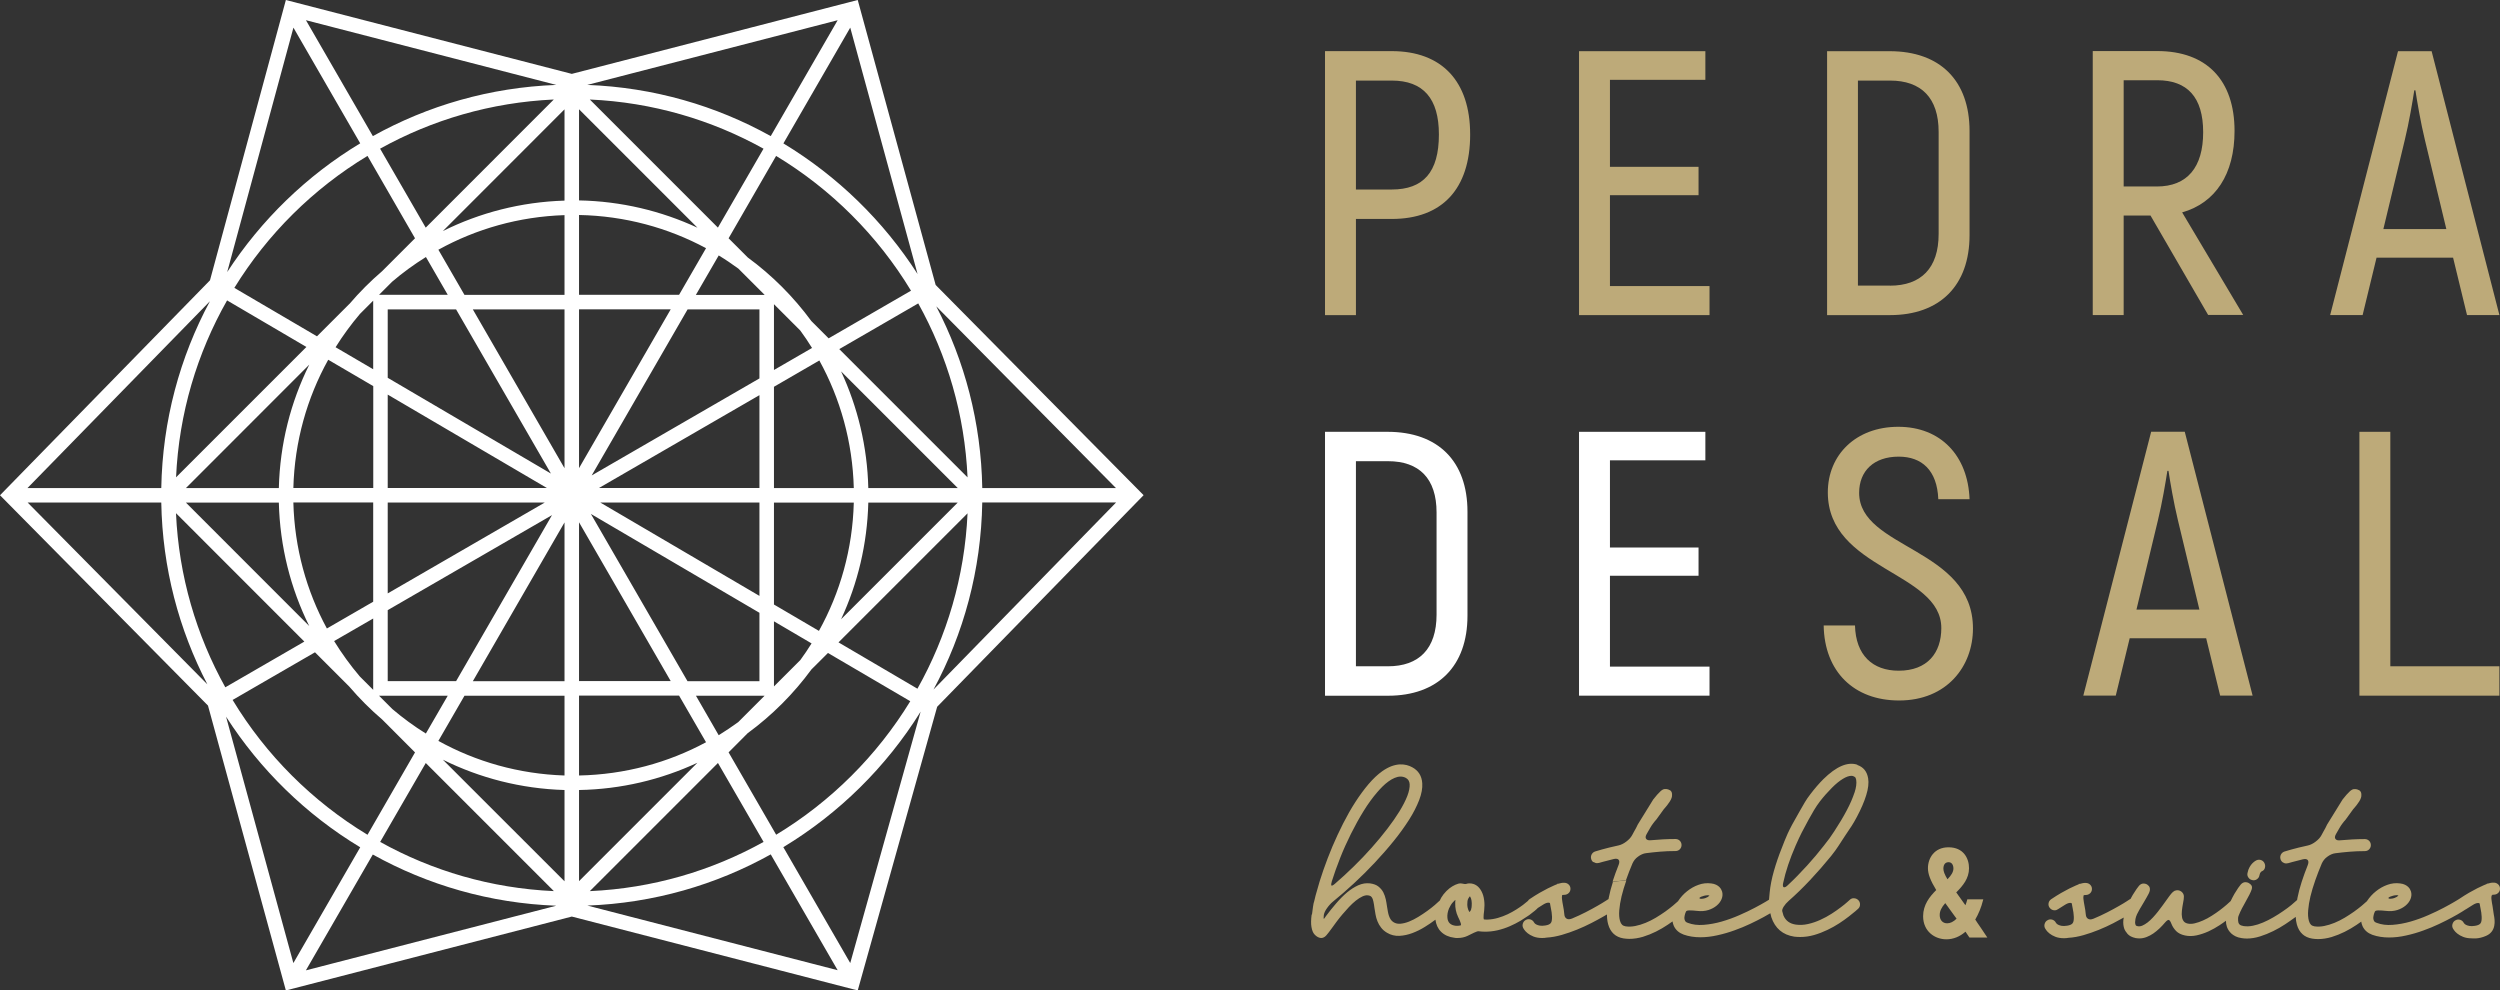 <?xml version="1.0" encoding="UTF-8"?>
<svg xmlns="http://www.w3.org/2000/svg" id="Layer_2" data-name="Layer 2" viewBox="0 0 373.6 148.01">
  <rect x="0" y="0" width="373.6" height="148.01" fill="#333333" stroke="none"/>
  <defs>
    <style>
      .cls-1 {
        fill: #fff;
      }

      .cls-2 {
        fill: #bdaa79;
      }
    </style>
  </defs>
  <g id="Layer_1-2" data-name="Layer 1">
    <g>
      <path class="cls-1" d="m139.82,42.57L128.18,0l-42.73,11.04L42.72,0l-11.34,41.89L0,74.01l31.08,31.43,11.64,42.57,42.73-11.04,42.73,11.04,11.87-42.39,30.85-31.62-31.09-31.43h.01Zm-56.69-29.88c-9.92.37-19.23,3.1-27.41,7.65L45.72,3.02l37.41,9.67Zm-34.28,81.23c-3.05-5.63-4.84-12.03-5.01-18.83h11.93v14.83l-6.92,4Zm6.92-1.49v10.66l-2-2c-1.41-1.66-2.69-3.43-3.84-5.29l5.84-3.37Zm-11.93-19.5c.18-6.94,2.04-13.46,5.21-19.17l6.73,3.94v15.23h-11.94Zm6.31-21.04c1.09-1.75,2.32-3.42,3.65-4.99l1.97-1.97v10.25l-5.62-3.29Zm2.07-6.48l-4.85,4.85-12.35-7.24c4.96-8.05,11.8-14.83,19.9-19.72l7.1,12.31-4.92,4.92c-1.75,1.5-3.38,3.13-4.88,4.89m-10.55,27.52h-13.89l18.44-18.45c-2.77,5.58-4.39,11.84-4.55,18.45m0,2.17c.16,6.6,1.77,12.86,4.54,18.44l-18.43-18.44h13.89Zm5.4,22.37l5.12,5.12c1.52,1.78,3.17,3.43,4.95,4.95l4.88,4.89-7.1,12.31c-8.24-4.98-15.18-11.91-20.16-20.15,0,0,12.31-7.12,12.31-7.12Zm16.55,16.54l19.15,19.15c-9.39-.42-18.2-3.04-25.96-7.35l6.82-11.8h-.01Zm-4.98-8.05l-2-2h10.27l-3.27,5.65c-1.76-1.09-3.43-2.32-5.01-3.66m-.69-4.17v-10.61l24.55-14.2-14.33,24.81s-10.22,0-10.22,0Zm23.47-26.69l-23.47,13.58v-13.58h23.47Zm-23.47-2.17v-13.96l23.79,13.96h-23.79Zm0-16.47v-10.22h10.22l14.17,24.53-24.39-14.31Zm-1.3-12.4l1.96-1.96c1.58-1.35,3.27-2.58,5.05-3.69l3.26,5.65s-10.27,0-10.27,0Zm6.98-10.04l-6.82-11.8c7.76-4.31,16.58-6.92,25.96-7.35l-19.14,19.15ZM43.85,4.13l9.98,17.29c-7.99,4.82-14.8,11.43-19.88,19.24L43.85,4.13Zm-9.92,40.76l11.86,6.96-19.48,19.48c.43-9.57,3.15-18.56,7.62-26.43m-2.56.12c-4.49,8.34-7.09,17.84-7.27,27.92H4.1s27.27-27.92,27.27-27.92Zm-27.24,30.08h19.97c.17,9.78,2.64,19,6.89,27.17l-26.86-27.17Zm22.18,1.6l19.17,19.18-11.81,6.83c-4.32-7.77-6.95-16.6-7.37-26m7.48,30.39c5.1,7.94,11.96,14.64,20.05,19.52l-9.99,17.3-10.06-36.82Zm11.93,37.91l10-17.31c8.18,4.55,17.49,7.28,27.41,7.65l-37.41,9.66Zm38.65-13.31l-18.18-18.17c5.51,2.73,11.67,4.34,18.18,4.53v13.64Zm0-15.81c-6.81-.22-13.23-2.06-18.85-5.17l3.9-6.75h14.95v11.92Zm0-14.09h-13.7l13.7-23.73v23.73Zm0-31.83l-13.7-23.73h13.7v23.73Zm0-25.9h-14.95l-3.9-6.75c5.62-3.11,12.04-4.95,18.85-5.17v11.92Zm0-14.09c-6.52.2-12.67,1.81-18.18,4.55l18.18-18.19v13.64Zm82.41,42.96h-19.98c-.17-9.78-2.63-19.01-6.88-27.16l26.86,27.16Zm-22.18-1.6l-19.17-19.17,11.8-6.83c4.32,7.77,6.95,16.6,7.37,26m-28.93,19v-15.23h11.93c-.18,6.94-2.04,13.46-5.21,19.17,0,0-6.72-3.94-6.72-3.94Zm5.62,5.81c-.53.86-1.09,1.68-1.68,2.49l-3.94,3.94v-9.73l5.62,3.3Zm8.48-21.04h13.36l-17.43,17.43c2.48-5.33,3.91-11.22,4.07-17.43m0-2.17c-.15-6.21-1.59-12.11-4.07-17.44l17.44,17.44h-13.37Zm-2.17,0h-11.93v-15.14l6.78-3.93c3.13,5.68,4.97,12.17,5.15,19.06m-11.93-17.64v-9.83l3.93,3.93c.62.84,1.21,1.72,1.76,2.61l-5.69,3.29Zm5.59-7.31c-2.67-3.63-5.87-6.84-9.5-9.5l-2.87-2.87,7.1-12.31c8.24,4.98,15.18,11.91,20.16,20.14l-12.31,7.12-2.58-2.58Zm-13.96-13.96l-19.15-19.15c9.38.42,18.2,3.04,25.96,7.35l-6.82,11.8h.01Zm.11,4.15c1.01.61,1.98,1.27,2.94,1.97l3.93,3.93h-10.28l3.41-5.89h0Zm6.09,8.07v10.31l-25.07,14.5,14.33-24.81h10.75-.01Zm-23.99,26.69l23.99-13.88v13.88h-23.99Zm23.99,2.17v13.95l-23.78-13.95h23.78Zm0,16.47v10.23h-10.75l-14.44-25,25.18,14.77h.01Zm.77,12.4l-3.94,3.94c-.95.69-1.92,1.34-2.92,1.96l-3.4-5.9h10.27-.01Zm-.16,21.85c-7.76,4.31-16.58,6.93-25.96,7.35l19.15-19.15,6.82,11.8h-.01Zm-5.22-13.39l2.85-2.86c3.64-2.67,6.86-5.89,9.53-9.53l2.47-2.46,12.3,7.21c-4.98,8.15-11.87,15.01-20.04,19.95l-7.11-12.31Zm16.43-16.44l19.28-19.28c-.43,9.48-3.1,18.39-7.49,26.21l-11.79-6.92h0Zm11.81-55.04c-5.1-7.94-11.97-14.63-20.05-19.52l9.99-17.3,10.06,36.82ZM125.18,3.02l-10,17.32c-8.18-4.55-17.5-7.28-27.42-7.65L125.18,3.02Zm-38.65,13.31l17.7,17.7c-5.41-2.51-11.39-3.96-17.7-4.08v-13.63h0Zm0,15.8c6.85.13,13.31,1.91,18.98,4.96l-4.03,6.97h-14.95v-11.93Zm0,14.1h13.7l-13.7,23.73v-23.73Zm0,31.82l13.7,23.73h-13.7v-23.73Zm0,25.9h14.95l4.03,6.97c-5.67,3.06-12.13,4.83-18.98,4.97v-11.94Zm0,14.11c6.3-.11,12.29-1.56,17.69-4.07l-17.69,17.69v-13.62Zm1.25,17.27c9.91-.37,19.23-3.1,27.4-7.65l10,17.31-37.4-9.66Zm39.28,8.59l-10-17.32c8.33-5.03,15.38-11.99,20.52-20.25l-10.52,37.57Zm12.43-40.85c4.52-8.36,7.13-17.88,7.3-27.98h20l-27.31,27.98h0Z"></path>
      <g>
        <path class="cls-2" d="m219.7,20.1c0,8.17-4.22,12.62-11.72,12.62h-5.35v14.37h-4.62V7.64h9.97c7.49,0,11.72,4.5,11.72,12.45m-4.67,0c0-5.35-2.32-8.05-7.05-8.05h-5.35v16.28h5.35c4.73,0,7.05-2.59,7.05-8.22"></path>
        <polygon class="cls-2" points="255.47 42.75 255.47 47.09 235.97 47.09 235.97 7.65 254.85 7.65 254.85 11.93 240.59 11.93 240.59 24.93 253.83 24.93 253.83 29.17 240.59 29.17 240.59 42.75 255.47 42.75"></polygon>
        <path class="cls-2" d="m273.04,7.65h9.35c7.55,0,11.94,4.4,11.94,11.94v15.55c0,7.55-4.45,11.95-11.89,11.95h-9.4V7.65Zm9.4,35.04c4.62,0,7.27-2.6,7.27-7.72v-15.27c0-5.07-2.59-7.66-7.27-7.66h-4.79v30.64h4.79Z"></path>
        <path class="cls-2" d="m321.36,32.21h-4v14.87h-4.62V7.63h9.64c7.43,0,11.55,4.4,11.55,11.94,0,6.48-2.87,10.76-7.83,12.17l9.12,15.32h-5.24l-8.62-14.87h0Zm-4-4.34h4.95c4.56,0,6.93-2.87,6.93-8.11s-2.37-7.77-6.87-7.77h-5.01v15.88h0Z"></path>
        <path class="cls-2" d="m366.59,38.51h-11.44l-2.08,8.57h-4.85l10.14-39.43h5.02l10.13,39.43h-4.84l-2.08-8.57Zm-1.01-4.28l-3.21-13.35c-.62-2.53-1.18-5.86-1.41-7.38h-.17c-.23,1.52-.79,4.85-1.41,7.38l-3.21,13.35h9.41Z"></path>
        <path class="cls-1" d="m198.01,64.53h9.35c7.54,0,11.94,4.39,11.94,11.94v15.55c0,7.55-4.45,11.95-11.88,11.95h-9.41v-39.43h0Zm9.41,35.04c4.62,0,7.26-2.6,7.26-7.72v-15.27c0-5.07-2.59-7.66-7.26-7.66h-4.79v30.65h4.79Z"></path>
        <polygon class="cls-1" points="255.47 99.62 255.47 103.96 235.97 103.96 235.97 64.53 254.85 64.53 254.85 68.79 240.59 68.79 240.59 81.82 253.83 81.82 253.83 86.04 240.59 86.04 240.59 99.62 255.47 99.62"></polygon>
        <path class="cls-2" d="m272.53,93.47h4.68c.11,4.45,2.64,6.76,6.53,6.76,4.28,0,6.37-2.65,6.37-6.37,0-8.45-16.96-8.67-16.96-20.28,0-5.58,4.17-9.8,10.53-9.8s10.42,4.34,10.65,10.82h-4.67c-.17-4.34-2.48-6.36-5.92-6.36-3.71,0-5.91,2.14-5.91,5.41,0,8.39,17.01,8.22,17.01,20.27,0,5.64-3.89,10.76-11.04,10.76-6.76,0-11.16-4.33-11.27-11.21"></path>
        <path class="cls-2" d="m329.69,95.38h-11.43l-2.08,8.57h-4.85l10.14-39.43h5.02l10.14,39.43h-4.85l-2.09-8.57Zm-1.01-4.28l-3.21-13.35c-.62-2.54-1.18-5.85-1.41-7.38h-.17c-.23,1.53-.79,4.85-1.41,7.38l-3.21,13.35h9.41Z"></path>
        <polygon class="cls-2" points="373.51 99.57 373.51 103.96 352.59 103.96 352.59 64.53 357.21 64.53 357.21 99.57 373.51 99.57"></polygon>
        <g>
          <path class="cls-2" d="m277.56,114.28c-1.43-.48-3.14.25-5.08,2.16-.63.63-1.29,1.39-1.95,2.26-.67.86-.95,1.43-1.56,2.48-1.91,3.28-2.08,3.99-2.71,5.57-.46,1.14-.85,2.29-1.17,3.41s-.53,2.2-.63,3.19c-.05.39-.08.76-.1,1.1-.09.06-.25.15-.49.3-.43.26-.98.56-1.64.91-.67.35-1.44.73-2.3,1.1-.86.38-1.75.7-2.65.96-.9.26-1.8.42-2.69.49-.87.07-1.66-.03-2.37-.3-.05-.02-.12-.05-.2-.09-.06-.03-.12-.08-.17-.16-.06-.08-.1-.2-.13-.34-.03-.14,0-.33.05-.57.02-.09.04-.18.08-.28.03-.09.06-.17.11-.26.05-.1.23-.16.51-.16.32,0,.71.02,1.12.07.64.08,1.22.03,1.72-.13s.91-.39,1.23-.66c.35-.29.59-.62.74-.99.15-.38.17-.75.07-1.1-.02-.08-.06-.17-.13-.31-.06-.13-.16-.26-.28-.38s-.28-.23-.48-.33c-.2-.1-.45-.17-.73-.2-.65-.09-1.3-.02-1.92.21-.62.22-1.19.55-1.7.96-.52.41-.96.9-1.32,1.44,0,0,0,.01,0,.02-.2.19-.47.42-.8.7-.34.28-.73.58-1.16.89-.43.3-.9.61-1.4.91-.5.3-1.01.55-1.52.76-.52.21-1.03.37-1.54.47-.5.1-.99.12-1.45.05-.22-.04-.4-.12-.52-.24-.13-.13-.24-.32-.31-.58-.12-.42-.16-.95-.11-1.57.05-.63.16-1.33.34-2.08.18-.76.43-1.56.72-2.4l-2,.2c-.27.83-.48,1.64-.63,2.4,0,.07-.02.13-.03.19-.07.04-.2.12-.44.28-.31.2-.71.45-1.21.73-.51.3-1.1.61-1.75.95-.66.34-1.35.66-2.05.95-.35.14-.61.15-.82.02s-.32-.34-.34-.65c-.04-.43-.1-.87-.19-1.29-.03-.14-.06-.31-.09-.49s-.05-.35-.07-.51c-.02-.15-.02-.29,0-.41,0-.13.03-.16.03-.16,0,0,.02-.01.07-.03,0,0,.07-.02.25-.02.25,0,.47-.09.65-.26s.27-.39.27-.64-.09-.47-.27-.64-.4-.26-.65-.26h-.22c-.07,0-.15.01-.23.03-.12.02-.23.05-.32.08-.06.02-.1.03-.11.03h-.17v.06c-.11.04-.26.11-.46.19-.24.1-.54.24-.94.44-.36.18-.77.4-1.24.67-.46.26-.95.58-1.48.93-.12.07-.2.17-.27.28-.26.22-.51.43-.74.6-.28.21-.62.44-1.01.69s-.82.48-1.27.7c-.46.22-.95.4-1.46.55-.51.15-1.03.23-1.55.25h-.21c-.09,0-.2,0-.31-.02-.05,0-.08-.12-.08-.3,0-.28.03-.62.09-1.03.06-.52.07-1.04,0-1.54-.06-.5-.19-.95-.4-1.34-.41-.78-1.02-1.18-1.8-1.18-.16,0-.31.02-.44.07-.09.03-.19.04-.3.02-.14-.03-.27-.05-.39-.07-.16-.03-.33-.03-.52.02-.64.19-1.22.55-1.72,1.04l-.11.11c-.27.27-.51.58-.72.92-.09.14-.14.3-.22.44-.2.19-.44.41-.74.67-.34.29-.73.6-1.15.9-.43.31-.88.61-1.34.89-.46.28-.93.52-1.38.7-.45.18-.88.28-1.28.32-.38.03-.72-.04-1-.21-.18-.1-.32-.24-.43-.39-.11-.17-.21-.35-.28-.56-.07-.2-.13-.43-.17-.67l-.02-.12c-.04-.21-.07-.43-.11-.65-.04-.33-.11-.68-.18-1.04-.08-.37-.21-.73-.37-1.05-.17-.33-.42-.62-.73-.87s-.74-.4-1.25-.47c-.58-.07-1.17.02-1.76.28-.57.26-1.14.62-1.69,1.08-.54.46-1.09,1.01-1.61,1.62-.53.61-1.04,1.25-1.54,1.92-.03.05-.07.11-.13.19l-.18.24c-.03-.08-.05-.25,0-.6.02-.14.07-.3.15-.48.09-.18.19-.37.32-.54.13-.19.27-.36.42-.53s.31-.32.47-.45c1.01-.82,2.07-1.74,3.14-2.73,1.06-.98,2.11-2.02,3.11-3.09s1.96-2.16,2.83-3.24c.88-1.08,1.65-2.16,2.3-3.18.65-1.02,1.15-2.01,1.51-2.94.36-.94.51-1.78.46-2.51-.07-1.09-.57-1.9-1.51-2.4-.24-.13-.51-.24-.82-.32-.3-.08-.64-.11-1.03-.1-.37.02-.78.1-1.22.26-.43.16-.9.41-1.39.75-.69.49-1.38,1.14-2.06,1.94-.67.79-1.33,1.69-1.97,2.68-.64.99-1.25,2.07-1.82,3.19s-1.11,2.29-1.61,3.46c-.49,1.17-.94,2.34-1.34,3.49s-.74,2.24-1.01,3.26c-.12.4-.22.77-.29,1.1-.1.43-.13.53-.15.56,0,.03-.04.11-.11.61-.05.33-.1.71-.15,1.13h-.05c-.1.79-.11,1.4-.03,1.85.09.53.24.9.47,1.14.22.23.45.39.67.46.11.04.22.06.33.06.26,0,.52-.13.75-.39.21-.24.51-.62.88-1.14.19-.26.41-.57.67-.92.26-.35.55-.71.86-1.08.32-.38.65-.74.98-1.1.33-.36.68-.67,1.02-.95.34-.27.67-.48.99-.63.3-.14.58-.2.85-.16.15.02.28.06.38.12.09.06.17.15.24.28.07.14.13.33.18.57.05.26.11.57.15.93.04.31.1.63.16.97.06.35.16.69.29,1.01.13.33.31.65.54.94.23.3.53.56.89.77.56.34,1.19.49,1.83.46.64-.03,1.3-.17,1.94-.41s1.28-.55,1.88-.93c.57-.35,1.1-.71,1.58-1.08.09.72.36,1.33.83,1.8.5.5,1.17.8,1.97.9.1.02.19.04.27.04h.24c.55,0,1.04-.11,1.47-.31.35-.17.68-.33,1-.49l.05-.02c.3-.15.53-.22.71-.18.22.03.46.05.71.05h0c.68.02,1.36-.05,2.01-.2.65-.15,1.28-.36,1.85-.61s1.11-.52,1.61-.82c.49-.3.92-.58,1.28-.83.37-.27.65-.49.86-.67.22-.19.33-.29.35-.31.02-.02.03-.05.06-.08.3-.19.6-.38.89-.56.28-.17.54-.26.73-.25.22,0,.23.09.24.15.02.1.04.2.05.3.02.1.03.21.06.31.04.22.08.44.12.67.03.22.05.44.06.65,0,.21,0,.4-.03.56-.02.16-.07.29-.14.39-.14.19-.42.32-.84.38-.33.05-.6.06-.81.02-.21-.04-.38-.09-.51-.16-.12-.06-.21-.13-.26-.19s-.08-.1-.1-.13c-.11-.22-.29-.36-.52-.44-.24-.07-.47-.06-.68.06-.23.11-.38.29-.46.53s-.07.47.05.7l.02.03s.06.09.14.22c.1.16.27.33.5.52.22.18.52.35.87.49.35.14.79.22,1.3.22.24,0,.47-.02.67-.06.72-.04,1.48-.18,2.25-.4s1.54-.49,2.28-.79,1.46-.63,2.14-.98c.67-.35,1.28-.67,1.79-.97.2-.11.37-.22.55-.32,0,.54.06,1.04.18,1.47.34,1.21,1.11,1.92,2.3,2.11.15.02.29.04.43.05.13.01.28.02.43.02.67,0,1.36-.11,2.04-.31.68-.21,1.33-.47,1.95-.78s1.2-.65,1.75-1.02c.26-.17.5-.34.72-.5.04.24.1.47.2.69.28.6.78,1.03,1.46,1.28.76.27,1.6.4,2.5.4.83,0,1.69-.1,2.56-.3.87-.19,1.73-.44,2.55-.74.82-.29,1.61-.62,2.35-.97.74-.35,1.39-.68,1.96-.99.41-.22.74-.41,1.04-.59.04.21.09.42.14.58.56,1.68,1.72,2.66,3.44,2.92.28.03.58.05.88.05.69,0,1.4-.1,2.09-.3.69-.2,1.36-.46,1.98-.76.63-.3,1.22-.63,1.77-.99.54-.36,1.02-.69,1.42-1.01.4-.31.73-.57.98-.79s.4-.35.42-.37c.19-.18.28-.39.28-.65s-.09-.47-.26-.64c-.17-.17-.39-.27-.64-.28-.25-.02-.47.07-.65.25-.02.02-.14.13-.37.33-.23.21-.55.47-.95.77-.41.31-.87.64-1.39.97-.52.34-1.09.64-1.68.91-.59.27-1.2.48-1.83.62-.61.14-1.22.17-1.81.09-.91-.13-1.52-.57-1.86-1.35-.01-.03-.03-.11-.07-.24l-.12-.43c-.02-.07,0-.16.03-.27.04-.13.1-.26.19-.4.09-.14.2-.29.33-.44.13-.15.27-.29.43-.43,1.05-.92,2.13-1.97,3.2-3.11,1.07-1.14,2.12-2.34,3.12-3.57.99-1.23,1.26-1.8,2.11-3.06s1.15-1.67,1.76-2.82,1.08-2.23,1.38-3.21c.31-.99.41-1.85.29-2.54-.17-1.01-.71-1.68-1.63-1.99l.03-.03Zm-23.35,19.73c.15-.06.3-.11.46-.15.15-.04.31-.06.46-.07h.11s.11.01.17.02c.04,0,.04.01.04.03-.05.04-.09.07-.13.12-.03.03-.06.05-.1.08-.07.04-.18.09-.34.16-.14.06-.34.1-.59.12-.11,0-.3,0-.32-.09s.12-.17.25-.22h0Zm-55.2-2.25c.35-1.13.78-2.32,1.26-3.54.48-1.22,1.03-2.44,1.62-3.62s1.22-2.32,1.88-3.39,1.35-2.02,2.06-2.84c.23-.27.5-.56.78-.84s.58-.53.88-.75.61-.4.92-.53c.3-.13.6-.2.89-.2s.55.07.79.2c.35.19.54.5.57.93.03.49-.09,1.09-.35,1.77-.27.69-.66,1.46-1.17,2.29-.51.83-1.13,1.72-1.83,2.63-.7.92-1.49,1.86-2.32,2.8s-1.73,1.88-2.66,2.79c-.94.92-1.9,1.8-2.85,2.62h0c-.28.25-.45.29-.5.26-.05-.04-.08-.21.04-.57h0Zm19.24,6.54c-.11.02-.23.04-.35.05-.11.01-.22.01-.35,0-.78-.09-1.19-.48-1.25-1.2h0c-.04-.44.04-.91.24-1.39.08-.18.17-.35.27-.51.09-.15.19-.28.29-.39.1-.11.19-.21.27-.28.06-.06.1-.09.12-.1v.12c-.01.08-.02.15-.02.21v.21c-.01.32.02.66.09,1s.18.67.33.99c.09.19.17.36.25.53.07.17.13.32.16.44.03.11.04.2.02.26,0,.02,0,.04-.07.05h0Zm1.61-2.42c-.05.14-.11.25-.17.31-.06.07-.1.09-.11.1l-.02-.03c-.05-.1-.1-.2-.14-.3-.04-.1-.07-.2-.09-.29h0c-.04-.18-.06-.36-.06-.52s.01-.33.03-.48c.02-.13.05-.25.1-.35.05-.1.1-.19.16-.26.04-.05.08-.09.11-.12.02.02.03.05.05.09.09.15.16.34.19.58.04.25.04.5.02.78,0,.18-.04.35-.09.49h.02Zm57.27-17.42c-.26.79-.64,1.68-1.15,2.64-.51.97-1.14,2.02-1.86,3.12-.73,1.1-.69,1.04-1.56,2.15-.87,1.11-1.53,1.9-2.5,2.97-.96,1.06-1.95,2.07-2.94,2.99-.17.16-.41.33-.57.25-.16-.08-.12-.41-.08-.6.18-.86.43-1.78.75-2.73.32-.94.69-1.91,1.12-2.89.78-1.76,1.05-2.23,1.93-3.86.49-.9,1.1-1.97,1.7-2.74.59-.76,1.19-1.43,1.78-2.02.58-.59,1.14-1.04,1.65-1.35.49-.3.92-.45,1.27-.45.11,0,.2.02.28.05.1.04.19.09.28.16.04.03.11.13.16.4.08.49,0,1.13-.25,1.9h0Z"></path>
          <path class="cls-2" d="m295.37,137.69l-.19-.27c.49-.84.9-1.82,1.14-2.8l.06-.22h-2.39l-.03.13c-.06.23-.14.48-.25.75-.47-.67-.95-1.35-1.37-1.92.98-.98,1.91-2.07,1.91-3.62,0-1.44-.8-3.12-3.07-3.12-2.11,0-3.07,1.62-3.07,3.12,0,.87.37,1.85,1.24,3.27-.99.98-1.96,2.21-1.96,3.91,0,2.27,1.75,3.45,3.47,3.45,1.03,0,2.01-.39,2.86-1.14.17.25.35.51.52.77l.08.11h2.67l-.18-.27c-.51-.78-1-1.49-1.45-2.14h.01Zm-4.19-8.85c.72,0,.74.83.74.93,0,.5-.27.99-.89,1.63-.43-.72-.61-1.19-.61-1.59,0-.6.28-.96.76-.96h0Zm-.2,9.14c-.67,0-1.11-.49-1.11-1.24,0-.58.25-1.12.83-1.78.26.36.53.73.81,1.12.28.39.57.79.88,1.21-.47.46-.94.69-1.41.69Z"></path>
          <path class="cls-2" d="m336.63,131.54h.04s.07.01.1.01c.21,0,.41-.07.57-.21.17-.14.28-.32.31-.53.06-.29.13-.41.19-.46.08-.08.14-.13.13-.13.24-.08.42-.25.49-.5.07-.24.06-.47-.04-.69-.1-.24-.27-.4-.5-.49s-.47-.08-.71.02c-.02.01-.09.05-.21.12-.12.08-.26.19-.4.33-.15.15-.29.34-.42.57-.14.24-.24.53-.31.87-.06.25-.02.48.13.69.14.21.34.34.62.39h0Z"></path>
          <path class="cls-2" d="m238.15,128.82c.16.11.33.17.52.17.06,0,.15-.01.3-.04.02,0,.11-.04.6-.17.4-.11.93-.25,1.6-.41.35-.08.59-.04.72.12s.13.41,0,.75c-.34.84-.64,1.69-.91,2.51l2-.2c.3-.85.63-1.71.99-2.55.08-.17.19-.35.32-.52.14-.17.3-.33.49-.46.19-.14.38-.26.59-.35.2-.09.4-.15.59-.17.69-.09,1.42-.17,2.16-.23.73-.06,1.49-.09,2.27-.09.25,0,.47-.09.64-.26.17-.18.26-.39.26-.64s-.09-.47-.26-.64c-.18-.17-.39-.26-.64-.26-.64,0-1.26.02-1.86.05-.6.04-1.2.08-1.8.13-.37.04-.6-.02-.73-.2-.13-.17-.1-.41.08-.73.19-.34.38-.67.57-.99.1-.17.22-.36.38-.57.15-.21.32-.41.5-.61l1.1-1.52c.37-.4.67-.8.91-1.17.25-.4.35-.72.33-.96v-.08c0-.08,0-.15-.02-.19,0-.1-.05-.19-.11-.28-.06-.1-.14-.16-.23-.19l-.22-.1c-.13-.05-.29-.07-.48-.06-.2,0-.41.11-.64.31-.32.29-.69.71-1.11,1.25l-2.31,3.74c-.08.19-.17.37-.27.55-.09.17-.19.33-.28.5-.09.16-.18.33-.28.52-.09.17-.21.34-.36.51-.16.17-.33.33-.52.47-.19.15-.39.27-.59.37s-.4.17-.59.21c-1,.22-1.83.42-2.46.6-.84.24-.99.29-1.02.3-.24.08-.41.23-.53.45-.11.22-.13.45-.06.69.06.2.17.36.33.47l.03-.03Z"></path>
          <path class="cls-2" d="m372.43,133.72s.07-.02.25-.02c.25,0,.47-.09.65-.26s.27-.39.27-.64-.09-.47-.27-.64c-.18-.17-.4-.26-.65-.26h-.22c-.07,0-.15.01-.23.03-.12.02-.23.05-.32.08-.06.02-.1.03-.11.03h-.17v.06c-.11.04-.26.11-.46.19-.24.1-.54.24-.94.44-.36.18-.77.4-1.24.67-.46.26-.95.58-1.48.93,0,0,0,.01-.02.02,0,0-.03,0-.04.02-.02.01-.15.09-.63.38-.43.26-.98.56-1.64.91-.67.35-1.44.73-2.3,1.1-.86.38-1.75.7-2.65.96-.9.26-1.8.42-2.69.49-.87.07-1.66-.03-2.37-.3-.05-.02-.12-.05-.2-.09-.06-.03-.12-.08-.17-.16-.06-.08-.1-.2-.13-.34-.03-.14,0-.33.05-.57.02-.09.04-.18.08-.28.03-.09.06-.17.11-.26.05-.1.23-.16.51-.16.32,0,.71.02,1.12.07.64.08,1.22.03,1.72-.13s.91-.39,1.23-.66c.35-.29.59-.62.74-.99.15-.38.17-.75.07-1.1-.02-.08-.06-.17-.13-.31-.06-.13-.16-.26-.28-.38s-.28-.23-.48-.33c-.2-.1-.45-.17-.73-.2-.65-.09-1.3-.02-1.92.21-.62.22-1.19.55-1.7.96-.52.41-.96.9-1.32,1.44,0,0,0,.01,0,.02-.2.19-.47.42-.8.7-.34.28-.73.58-1.16.89-.43.3-.9.61-1.4.91-.5.3-1.01.55-1.52.76-.52.21-1.03.37-1.54.47-.5.1-.98.12-1.45.05-.22-.04-.4-.12-.52-.24-.13-.13-.24-.32-.31-.58-.12-.42-.16-.95-.11-1.57.05-.63.16-1.33.34-2.08.18-.76.43-1.56.72-2.4.3-.85.63-1.71.99-2.55.08-.17.19-.35.32-.52.14-.17.3-.33.49-.46.19-.14.38-.26.59-.35.2-.09.4-.15.59-.17.69-.09,1.42-.17,2.16-.23.73-.06,1.49-.09,2.27-.09.25,0,.47-.09.64-.26.17-.18.26-.39.26-.64s-.09-.47-.26-.64c-.18-.17-.39-.26-.64-.26-.64,0-1.26.02-1.86.05-.6.04-1.2.08-1.8.13-.37.04-.6-.02-.73-.2-.13-.17-.1-.41.08-.73.19-.34.38-.67.57-.99.1-.17.22-.36.38-.57.15-.21.32-.41.5-.61l1.1-1.52c.37-.4.67-.8.91-1.17.25-.4.35-.72.33-.96v-.08c0-.08,0-.15-.02-.19,0-.1-.05-.19-.11-.28-.06-.1-.14-.16-.23-.19l-.22-.1c-.13-.05-.29-.07-.48-.06-.2,0-.41.11-.64.31-.32.29-.69.71-1.11,1.25l-2.31,3.74c-.08.19-.17.37-.27.55-.09.17-.19.33-.28.5-.09.16-.18.33-.28.52-.09.17-.21.34-.36.51-.16.17-.33.33-.52.47-.19.15-.39.27-.59.37s-.4.17-.59.21c-1,.22-1.83.42-2.46.6-.84.24-.99.29-1.02.3-.24.08-.41.23-.53.45-.11.22-.13.45-.06.69.06.2.17.36.33.47.16.11.33.17.52.17.06,0,.15-.01.3-.04.02,0,.11-.04.6-.17.4-.11.93-.25,1.6-.41.35-.08.59-.04.72.12s.13.41,0,.75c-.34.84-.64,1.69-.91,2.51-.27.83-.48,1.64-.63,2.4-.02.1-.03.2-.05.3h0c-.21.2-.5.45-.87.76-.36.29-.77.6-1.23.91-.45.31-.94.63-1.45.92-.51.3-1.03.56-1.55.78-.51.22-1.03.38-1.52.48s-.95.11-1.37.05c-.35-.06-.5-.14-.57-.2-.1-.09-.16-.19-.2-.28-.06-.19-.08-.43-.06-.74,0-.1.04-.23.1-.38.06-.16.14-.33.22-.52s.18-.38.28-.57c.1-.2.21-.38.31-.56.33-.59.59-1.07.77-1.42.18-.36.3-.63.36-.84.06-.24.05-.42-.04-.56-.07-.11-.18-.22-.34-.32-.16-.11-.36-.17-.59-.17s-.47.12-.67.35c-.08.09-.2.25-.38.5-.17.24-.36.54-.56.88-.19.33-.38.7-.57,1.09-.16.15-.34.32-.58.53-.31.27-.66.55-1.03.83s-.78.56-1.22.84c-.43.28-.87.51-1.3.7-.43.19-.85.34-1.25.43-.38.09-.74.1-1.05.03-.25-.06-.44-.16-.57-.32s-.23-.37-.27-.63c-.05-.27-.06-.59-.02-.95.04-.37.1-.79.19-1.24.08-.36.11-.66.11-.91,0-.28-.13-.53-.37-.72-.14-.11-.3-.18-.47-.2-.16-.02-.34,0-.53.07-.09.05-.18.11-.27.18-.08.07-.17.16-.26.27s-.19.24-.31.4l-.98,1.36c-.21.3-.44.6-.68.9s-.49.6-.76.89c-.26.28-.53.53-.8.74-.26.2-.53.36-.78.47-.24.1-.46.13-.68.09-.18-.03-.24-.08-.26-.1-.05-.05-.08-.1-.09-.16-.03-.09-.05-.21-.05-.34,0-.14.02-.29.05-.47.04-.23.12-.46.23-.71.12-.26.22-.44.31-.59.04-.08.08-.16.13-.23.05-.08.1-.16.15-.25.15-.26.29-.51.45-.76.15-.25.29-.48.4-.69.12-.2.22-.39.3-.55.09-.18.15-.34.18-.49.03-.16.02-.32-.03-.46-.05-.15-.17-.29-.34-.41-.16-.11-.36-.17-.59-.17-.25,0-.47.12-.67.35-.07.08-.19.24-.36.48-.17.24-.36.53-.57.88-.11.18-.22.4-.33.6h-.02c-.06.02-.17.1-.49.31-.31.2-.71.45-1.21.73-.51.3-1.1.61-1.75.95-.66.34-1.35.66-2.05.95-.35.14-.61.15-.82.02s-.32-.34-.34-.65c-.04-.43-.1-.87-.19-1.29-.03-.14-.06-.31-.09-.49s-.05-.35-.07-.51c-.02-.15-.02-.29,0-.41.01-.13.03-.16.03-.16,0,0,.02-.01.07-.03.01,0,.07-.02.25-.02.25,0,.47-.09.65-.26s.27-.39.27-.64-.09-.47-.27-.64-.4-.26-.65-.26h-.22c-.07,0-.15.01-.23.03-.12.02-.23.05-.32.08-.06.02-.1.03-.11.03h-.17v.06c-.11.04-.26.11-.46.19-.24.1-.54.24-.94.44-.36.18-.77.4-1.24.67-.46.26-.95.58-1.48.93-.21.14-.35.34-.39.58-.05.25,0,.48.15.69.2.26.45.39.75.39.19,0,.36-.06.51-.17.37-.24.73-.47,1.1-.69.28-.17.54-.26.73-.25.22,0,.23.09.24.15.02.1.04.2.05.3.02.1.03.21.06.31.04.22.08.44.12.67.03.22.05.44.06.65,0,.21,0,.4-.03.56-.02.16-.07.29-.14.39-.14.19-.42.32-.84.38-.33.05-.6.06-.81.02s-.38-.09-.51-.16c-.12-.06-.21-.13-.26-.19s-.08-.1-.1-.13c-.11-.22-.29-.36-.52-.44-.24-.07-.47-.06-.68.06-.23.11-.38.29-.46.53s-.07.47.05.7l.02.03s.06.09.14.22c.1.16.27.33.5.52.22.18.52.35.87.49.35.14.79.22,1.3.22.24,0,.47-.02.67-.06.72-.04,1.48-.18,2.25-.4s1.54-.49,2.28-.79,1.46-.63,2.14-.98c.59-.31,1.12-.59,1.59-.86-.02.13-.05.26-.06.39-.04.44,0,.85.12,1.23.09.27.26.54.51.83.26.29.66.5,1.21.62.19.03.38.05.56.05.36,0,.72-.07,1.08-.21.35-.13.68-.32,1-.53.32-.22.63-.48.94-.77.3-.29.59-.6.85-.91.22-.25.41-.37.52-.34.08.02.23.13.4.59.15.39.39.75.7,1.07.32.32.76.54,1.33.66.55.12,1.14.11,1.74-.02.59-.13,1.18-.33,1.76-.59.58-.27,1.14-.58,1.67-.93.34-.22.64-.44.94-.66,0,.32.05.63.15.92.05.15.14.32.24.49.11.17.25.34.42.5.17.15.38.3.63.42.25.12.54.21.88.26.13.02.26.04.4.05.13,0,.27.02.4.02.64,0,1.31-.11,1.98-.32.67-.21,1.33-.48,1.96-.79.64-.31,1.24-.66,1.8-1.03.55-.37,1.06-.72,1.49-1.04.03-.02.05-.04.08-.06.02.41.07.8.17,1.14.34,1.21,1.11,1.92,2.3,2.11.15.02.29.04.43.05.13.01.28.02.43.02.67,0,1.36-.11,2.04-.31.68-.21,1.33-.47,1.95-.78s1.2-.65,1.75-1.02c.26-.17.5-.34.72-.5.04.24.1.47.2.69.28.6.78,1.03,1.46,1.28.76.27,1.6.4,2.5.4.83,0,1.69-.1,2.56-.3.87-.19,1.73-.44,2.55-.74.82-.29,1.61-.62,2.35-.97s1.39-.68,1.96-.99,1.03-.57,1.38-.79l.16-.1c.25-.16.39-.25.44-.28h0s.06-.02.08-.04c.37-.24.73-.47,1.1-.69.28-.17.54-.26.73-.25.22,0,.23.09.24.15.02.1.04.2.05.3.02.1.03.21.06.31.04.22.08.44.12.67.03.22.05.44.06.65,0,.21,0,.4-.03.56-.02.16-.07.29-.14.39-.14.19-.42.32-.84.38-.33.05-.6.06-.81.02-.21-.04-.38-.09-.51-.16-.12-.06-.21-.13-.26-.19-.05-.06-.08-.1-.1-.13-.11-.22-.29-.36-.52-.44-.24-.07-.47-.06-.68.06-.23.11-.38.29-.46.53s-.07.47.05.7l.02.03s.06.09.14.22c.1.16.27.33.5.52.22.18.52.35.87.49.35.14.79.22,1.3.22.24,0,.96.13,2.12-.37,1.52-.65,1.36-2.25,1.16-3.17-.09-.43-.1-.87-.19-1.29-.03-.14-.06-.31-.09-.49s-.05-.35-.07-.51c-.02-.15-.02-.29,0-.41,0-.13.03-.16.03-.16,0,0,.02-.01.07-.03l.02-.07Zm-15.26.28c.15-.06.3-.11.46-.15.15-.04.31-.06.46-.07h.11c.05,0,.11.01.17.02.04,0,.04.01.04.03-.05.04-.09.07-.13.12-.03.03-.06.05-.1.08-.07.04-.18.09-.34.16-.14.06-.34.1-.59.12-.11,0-.3,0-.32-.09s.12-.17.25-.22h0Z"></path>
        </g>
      </g>
    </g>
  </g>
</svg>
